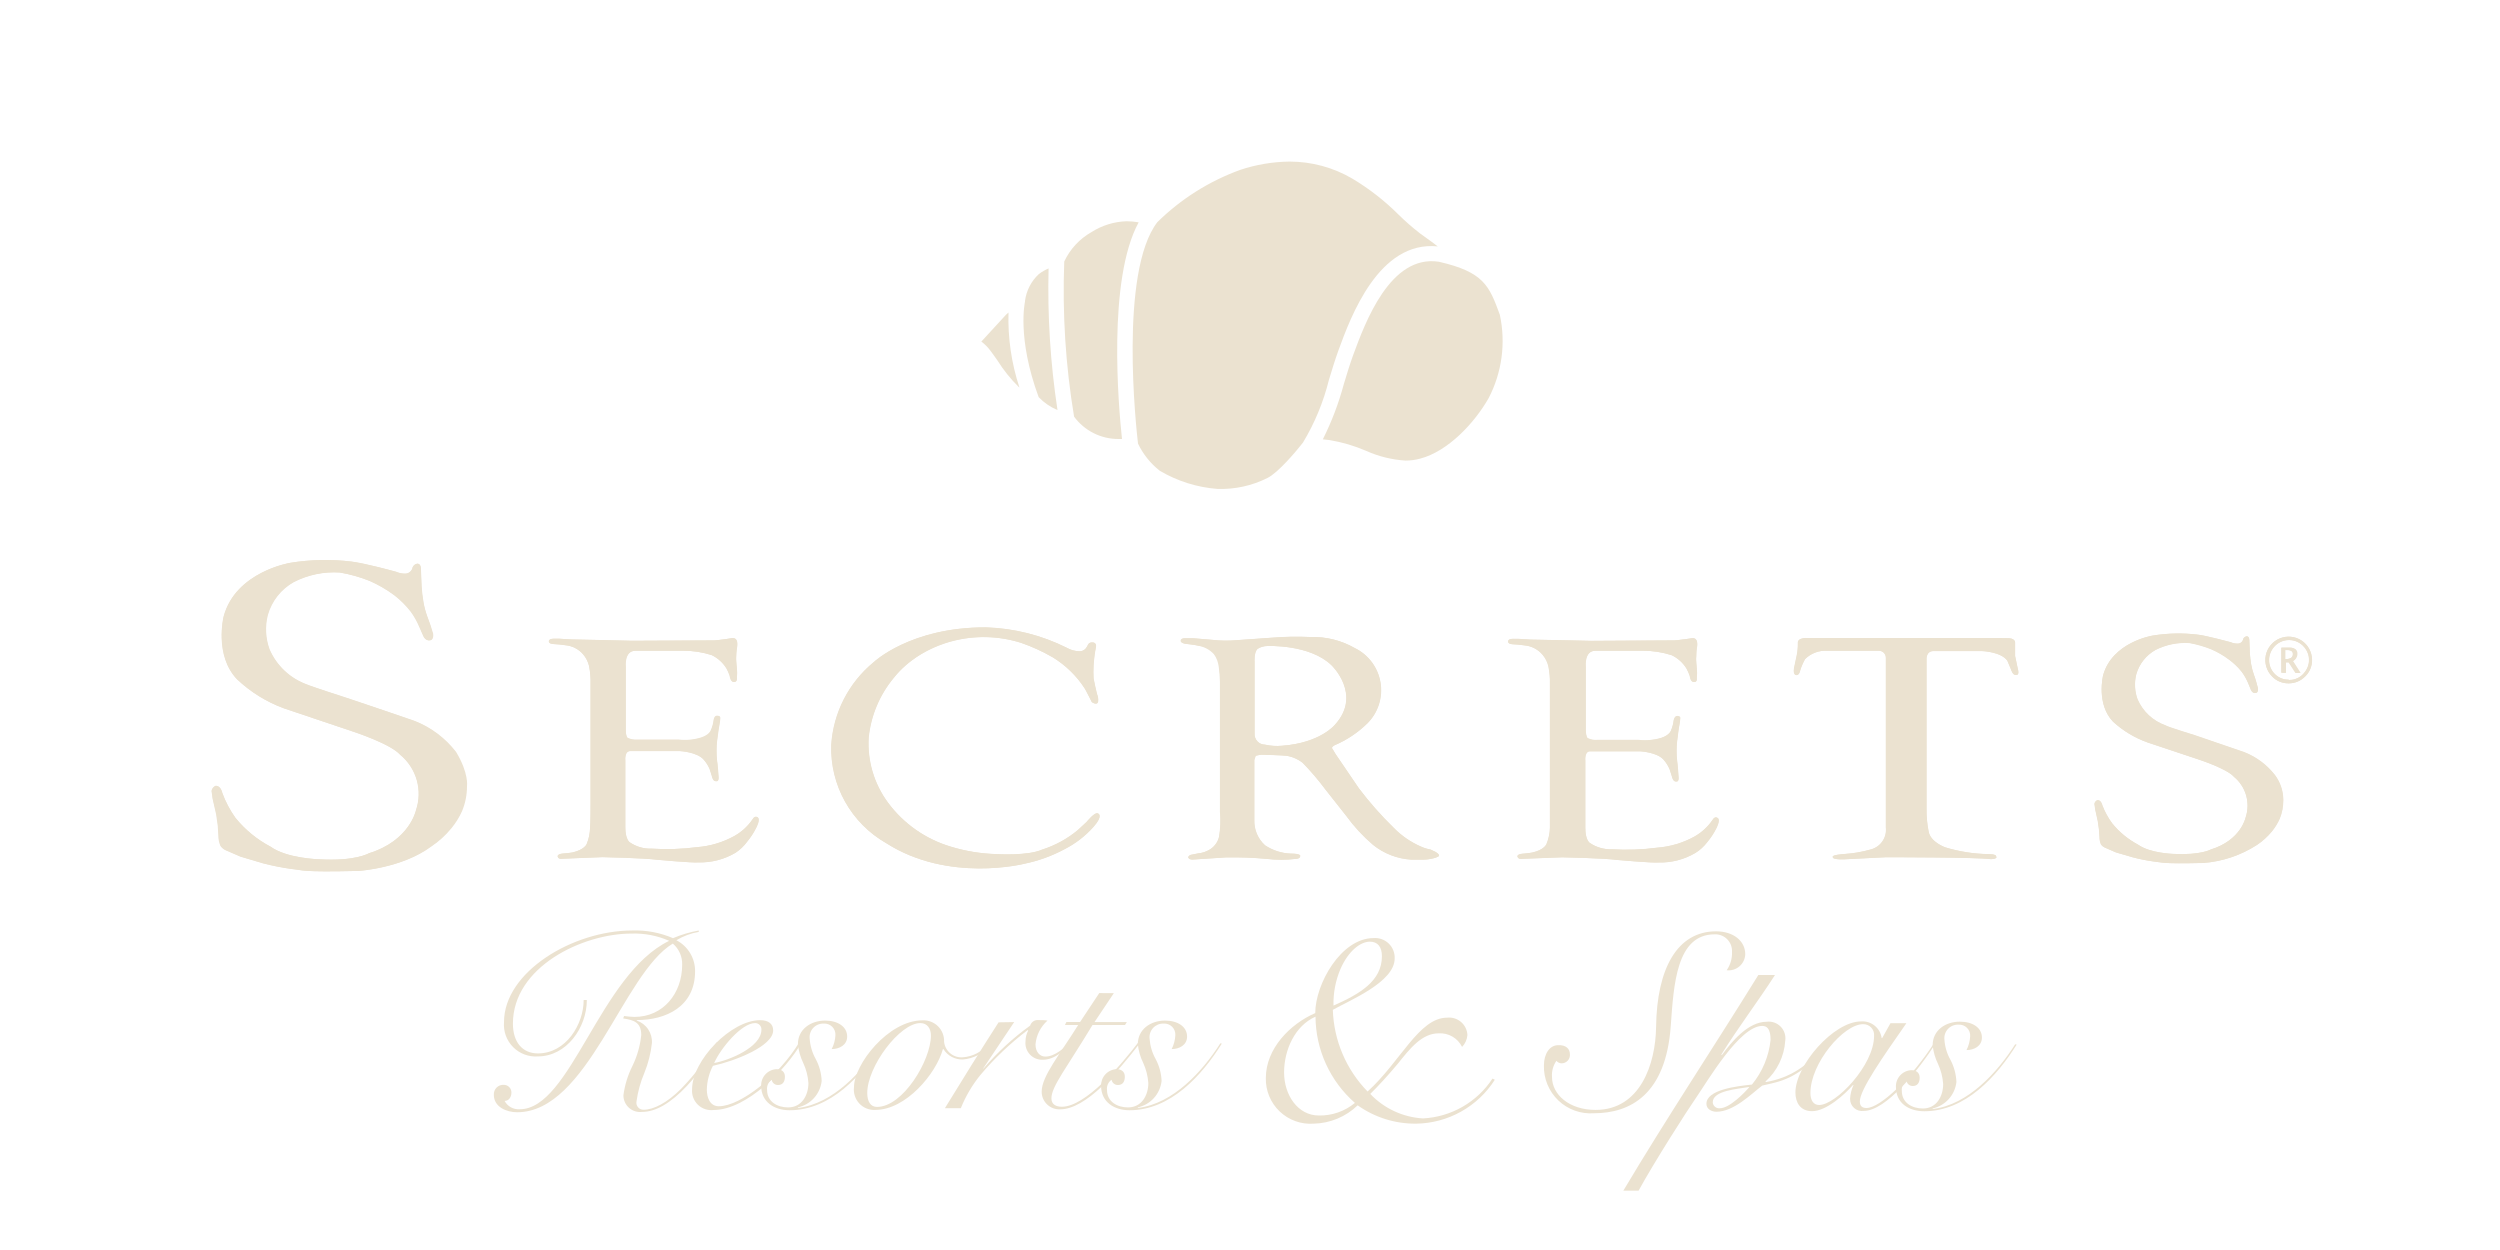 <svg xmlns="http://www.w3.org/2000/svg" width="300" height="150" viewBox="0 0 300 150" fill="none"><path d="M274.64 82C274.267 82.008 273.897 81.939 273.552 81.796C273.208 81.653 272.897 81.44 272.64 81.17C272.317 80.844 272.08 80.444 271.948 80.005C271.816 79.565 271.795 79.1 271.885 78.651C271.975 78.201 272.174 77.781 272.464 77.426C272.755 77.071 273.128 76.793 273.551 76.617C273.974 76.44 274.434 76.37 274.891 76.413C275.348 76.455 275.787 76.609 276.17 76.862C276.553 77.114 276.868 77.456 277.088 77.859C277.307 78.261 277.425 78.711 277.43 79.17C277.439 79.542 277.371 79.912 277.23 80.256C277.089 80.6 276.877 80.911 276.61 81.17C276.354 81.434 276.048 81.643 275.71 81.786C275.371 81.928 275.007 82.001 274.64 82ZM274.64 81.6C274.997 81.613 275.352 81.541 275.675 81.389C275.998 81.238 276.281 81.012 276.5 80.73C276.868 80.303 277.071 79.758 277.071 79.195C277.071 78.631 276.868 78.087 276.5 77.66C276.277 77.391 275.997 77.175 275.681 77.027C275.364 76.879 275.019 76.802 274.67 76.802C274.321 76.802 273.976 76.879 273.659 77.027C273.343 77.175 273.063 77.391 272.84 77.66C272.474 78.09 272.272 78.635 272.27 79.2C272.267 79.514 272.327 79.826 272.447 80.117C272.567 80.407 272.745 80.67 272.97 80.89C273.188 81.109 273.449 81.281 273.736 81.397C274.023 81.512 274.331 81.567 274.64 81.56V81.6ZM273.75 80.72V77.72H274.7C274.945 77.701 275.189 77.768 275.39 77.91C275.469 77.977 275.531 78.062 275.571 78.157C275.611 78.253 275.627 78.357 275.62 78.46C275.621 78.633 275.572 78.803 275.48 78.95C275.388 79.11 275.253 79.242 275.09 79.33L276 80.75H275.44L274.62 79.48H274.24V80.75L273.75 80.72ZM274.21 79.08H274.35C274.557 79.093 274.764 79.04 274.94 78.93C275.005 78.876 275.057 78.806 275.09 78.728C275.123 78.65 275.137 78.565 275.13 78.48C275.136 78.413 275.124 78.345 275.096 78.284C275.068 78.222 275.025 78.169 274.97 78.13C274.823 78.04 274.652 77.998 274.48 78.01H274.21V79.08Z" fill="#EBE2D0"></path><path d="M26.66 95.16C26.66 95.16 26.48 94.24 25.86 94.3C25.735 94.353 25.625 94.436 25.541 94.543C25.457 94.65 25.401 94.776 25.38 94.91L25.51 95.84L25.94 97.76L26.13 99.12L26.2 100.28C26.2 100.703 26.285 101.121 26.45 101.51C26.594 101.713 26.782 101.881 27 102L28.82 102.79L31.47 103.58C32.65 103.892 33.849 104.129 35.06 104.29C36.4 104.41 35.84 104.67 42.96 104.51C42.96 104.51 48.18 104.19 51.67 101.58C52.58 100.976 53.392 100.238 54.08 99.39C54.597 98.764 55.028 98.071 55.36 97.33C55.754 96.379 55.954 95.359 55.95 94.33C55.95 94.33 56.19 92.8 54.64 90.23C53.365 88.579 51.669 87.301 49.73 86.53C49.73 86.53 44.17 84.6 41.55 83.75C41.55 83.75 37.12 82.32 36.8 82.15C35.799 81.788 34.883 81.224 34.108 80.493C33.334 79.761 32.719 78.879 32.3 77.9C31.822 76.578 31.749 75.144 32.09 73.78C32.569 72.106 33.69 70.69 35.21 69.84C36.914 68.97 38.82 68.573 40.73 68.69C41.952 68.898 43.148 69.233 44.3 69.69C45.363 70.153 46.37 70.737 47.3 71.43C48.05 72.007 48.723 72.68 49.3 73.43C49.7 73.987 50.035 74.587 50.3 75.22L50.74 76.22C50.74 76.22 50.98 76.95 51.57 76.83C51.57 76.83 52.01 76.83 51.92 76.05C51.735 75.356 51.514 74.672 51.26 74C51.05 73.429 50.892 72.84 50.79 72.24C50.683 71.624 50.609 71.004 50.57 70.38L50.49 68.38C50.49 68.38 50.55 67.64 50.07 67.64C49.947 67.658 49.832 67.706 49.734 67.782C49.636 67.857 49.558 67.956 49.51 68.07C49.471 68.301 49.346 68.508 49.16 68.651C48.975 68.793 48.743 68.861 48.51 68.84C48.166 68.829 47.827 68.754 47.51 68.62C45.772 68.125 44.009 67.718 42.23 67.4C39.766 67.093 37.271 67.14 34.82 67.54C34.82 67.54 28.25 68.6 26.82 74.01C26.82 74.01 25.69 78.63 28.43 81.51C30.05 83.043 31.966 84.231 34.06 85L42.21 87.74C42.21 87.74 46.86 89.24 48.02 90.58C48.972 91.364 49.663 92.419 50.001 93.605C50.338 94.791 50.307 96.052 49.91 97.22C49.91 97.22 49.16 100.88 44.26 102.39C44.26 102.39 42.62 103.39 38.2 103.11C38.2 103.11 34.4 103.01 32.45 101.6C30.827 100.747 29.395 99.573 28.24 98.15C27.581 97.229 27.049 96.224 26.66 95.16V95.16Z" fill="#EBE2D0"></path><path d="M75.8 76.89C75.8 76.89 69.53 76.73 68.57 76.73L67.14 76.65H66.54C66.54 76.65 65.9 76.59 65.85 76.93C65.85 76.93 65.78 77.23 66.34 77.28C66.839 77.304 67.336 77.354 67.83 77.43C68.247 77.462 68.654 77.577 69.026 77.767C69.399 77.958 69.73 78.221 70 78.54C70.335 78.939 70.572 79.412 70.69 79.92C70.828 80.628 70.888 81.349 70.87 82.07V96.38C70.87 96.38 70.87 98.99 70.81 99.29C70.802 99.977 70.663 100.655 70.4 101.29C70.4 101.29 70.14 101.96 68.71 102.29C68.71 102.29 68 102.4 67.71 102.41C67.71 102.41 66.92 102.41 66.92 102.75C66.92 102.75 66.97 103.14 67.51 103.04L72.3 102.85C72.3 102.85 77.23 102.95 78.92 103.17C78.92 103.17 83.03 103.55 83.82 103.48C85.379 103.52 86.917 103.122 88.26 102.33C88.796 101.973 89.263 101.522 89.64 101C90.068 100.485 90.434 99.921 90.73 99.32C90.73 99.32 91.26 98.32 90.91 98.09C90.91 98.09 90.59 97.81 90.31 98.3C89.753 99.124 89.014 99.808 88.15 100.3C86.76 101.075 85.217 101.539 83.63 101.66C81.833 101.893 80.018 101.953 78.21 101.84C77.26 101.878 76.323 101.608 75.54 101.07C75.54 101.07 75.01 100.74 75.02 99.26V91.26C75.02 91.26 74.89 90.06 75.67 90.13H81.59C81.59 90.13 83.59 90.23 84.41 91.13C84.714 91.467 84.961 91.852 85.14 92.27L85.41 93.12C85.41 93.12 85.53 93.83 85.95 93.74C85.95 93.74 86.28 93.84 86.2 93.13C86.2 93.13 86.11 91.73 86.01 91.13C85.949 90.421 85.949 89.709 86.01 89L86.21 87.5C86.21 87.5 86.41 86.39 86.4 86.27C86.39 86.15 86.54 85.91 86.07 85.88C86.07 85.88 85.75 85.81 85.64 86.34C85.589 86.793 85.468 87.235 85.28 87.65C85.28 87.65 85.11 88.18 84.14 88.49C83.255 88.768 82.321 88.853 81.4 88.74H76.4C76.017 88.769 75.633 88.693 75.29 88.52C75.29 88.52 75.08 88.38 75.07 87.52V80C75.07 80 74.85 78.09 76.23 78.09H82C83.147 78.086 84.287 78.261 85.38 78.61C86.116 78.959 86.734 79.515 87.16 80.21C87.32 80.493 87.451 80.791 87.55 81.1C87.55 81.1 87.63 81.86 88.07 81.84C88.07 81.84 88.47 81.89 88.39 81.34C88.434 80.955 88.434 80.565 88.39 80.18C88.39 80.18 88.29 79.05 88.32 78.95C88.322 78.552 88.348 78.155 88.4 77.76C88.4 77.76 88.7 76.53 87.87 76.57C87.87 76.57 86.65 76.77 86.32 76.79C85.923 76.851 85.521 76.871 85.12 76.85L75.8 76.89Z" fill="#EBE2D0"></path><path d="M190.91 76.9C190.91 76.9 184.63 76.75 183.68 76.75L182.24 76.66H181.64C181.64 76.66 181 76.6 180.96 76.95C180.96 76.95 180.88 77.25 181.45 77.3C181.949 77.32 182.446 77.367 182.94 77.44C183.359 77.478 183.766 77.598 184.138 77.794C184.511 77.99 184.841 78.257 185.11 78.58C185.448 78.981 185.685 79.458 185.8 79.97C185.937 80.675 185.998 81.392 185.98 82.11V96.4C185.98 96.4 185.98 99 185.98 99.3C185.968 99.987 185.825 100.666 185.56 101.3C185.56 101.3 185.3 101.98 183.87 102.3C183.87 102.3 183.16 102.42 182.87 102.43C182.87 102.43 182.08 102.43 182.08 102.76C182.08 102.76 182.13 103.16 182.67 103.05L187.46 102.87C187.46 102.87 192.39 102.97 194.08 103.19C194.08 103.19 198.19 103.56 198.99 103.49C200.545 103.536 202.081 103.141 203.42 102.35C203.97 102.013 204.452 101.575 204.84 101.06C205.27 100.548 205.639 99.987 205.94 99.39C205.94 99.39 206.47 98.39 206.11 98.16C206.11 98.16 205.79 97.88 205.51 98.37C204.95 99.192 204.212 99.875 203.35 100.37C201.959 101.142 200.416 101.602 198.83 101.72C197.034 101.958 195.218 102.022 193.41 101.91C192.464 101.944 191.531 101.674 190.75 101.14C190.75 101.14 190.21 100.8 190.22 99.33V91.27C190.22 91.27 190.09 90.07 190.87 90.15H196.79C196.79 90.15 198.79 90.24 199.61 91.15C199.914 91.492 200.16 91.88 200.34 92.3L200.61 93.14C200.61 93.14 200.74 93.86 201.15 93.77C201.15 93.77 201.48 93.87 201.4 93.15C201.4 93.15 201.31 91.75 201.22 91.2C201.153 90.495 201.153 89.785 201.22 89.08L201.41 87.58C201.41 87.58 201.61 86.46 201.6 86.35C201.59 86.24 201.74 85.99 201.27 85.95C201.27 85.95 200.96 85.89 200.84 86.42C200.788 86.868 200.671 87.306 200.49 87.72C200.49 87.72 200.31 88.25 199.34 88.57C198.454 88.842 197.521 88.927 196.6 88.82H191.6C191.217 88.849 190.833 88.772 190.49 88.6C190.49 88.6 190.28 88.45 190.27 87.6V80C190.27 80 190.06 78.09 191.43 78.09H197.2C198.347 78.091 199.487 78.27 200.58 78.62C201.316 78.964 201.935 79.517 202.36 80.21C202.519 80.498 202.653 80.799 202.76 81.11C202.76 81.11 202.83 81.87 203.27 81.84C203.27 81.84 203.67 81.9 203.59 81.35C203.634 80.965 203.634 80.575 203.59 80.19C203.59 80.19 203.49 79.06 203.52 78.95C203.55 78.84 203.52 78.28 203.6 77.76C203.6 77.76 203.9 76.54 203.07 76.58C203.07 76.58 201.85 76.77 201.52 76.79C201.126 76.85 200.728 76.871 200.33 76.85L190.91 76.9Z" fill="#EBE2D0"></path><path d="M129.54 78.15C129.681 78.152 129.821 78.123 129.949 78.064C130.077 78.005 130.19 77.918 130.28 77.81C130.395 77.667 130.489 77.509 130.56 77.34C130.607 77.254 130.679 77.184 130.767 77.14C130.854 77.095 130.953 77.078 131.05 77.09C131.05 77.09 131.6 77.03 131.49 77.65C131.349 78.366 131.255 79.091 131.21 79.82C131.183 80.353 131.183 80.887 131.21 81.42C131.21 81.42 131.59 83.32 131.7 83.5C131.7 83.5 132.09 84.93 131.01 84.25C131.01 84.25 130.22 82.67 130.14 82.59C129.159 81.078 127.85 79.807 126.31 78.87C125.109 78.173 123.843 77.594 122.53 77.14C119.795 76.271 116.868 76.212 114.1 76.97C111.411 77.688 109.008 79.217 107.22 81.35C105.53 83.389 104.486 85.885 104.22 88.52C104.059 91.308 104.879 94.065 106.54 96.31C108.419 98.847 111.073 100.704 114.1 101.6C115.894 102.146 117.755 102.446 119.63 102.49C119.63 102.49 123.33 102.72 125.04 101.95C126.6 101.456 128.05 100.665 129.31 99.62L130.39 98.62C130.39 98.62 131.39 97.36 131.76 97.62C131.76 97.62 132.43 97.84 131.18 99.24C130.201 100.332 129.027 101.234 127.72 101.9C126.213 102.71 124.596 103.297 122.92 103.64C122.92 103.64 113.81 105.97 106.31 101.16C104.248 99.978 102.547 98.258 101.389 96.182C100.232 94.107 99.662 91.755 99.74 89.38C99.864 87.469 100.378 85.603 101.252 83.898C102.126 82.194 103.34 80.686 104.82 79.47C104.82 79.47 109.24 75.25 118.29 75.28C121.666 75.382 124.98 76.218 128 77.73C128.469 77.999 128.999 78.143 129.54 78.15V78.15Z" fill="#EBE2D0"></path><path d="M148.35 76.82L152.63 76.52C154.157 76.395 155.69 76.369 157.22 76.44C159.092 76.378 160.945 76.838 162.57 77.77C163.371 78.163 164.067 78.74 164.6 79.455C165.133 80.169 165.489 81.001 165.638 81.88C165.786 82.76 165.723 83.662 165.454 84.512C165.185 85.362 164.717 86.136 164.09 86.77C162.956 87.897 161.619 88.799 160.15 89.43C159.69 89.7 159.89 89.84 159.89 89.84L160.28 90.49L163.09 94.62C164.366 96.303 165.766 97.888 167.28 99.36C168.217 100.313 169.331 101.074 170.56 101.6C170.914 101.761 171.287 101.875 171.67 101.94L172.29 102.24C172.92 102.62 172.61 102.77 172.61 102.77C172.426 102.874 172.227 102.948 172.02 102.99C171.592 103.1 171.152 103.154 170.71 103.15C170 103.15 169.36 103.15 169.36 103.15C167.682 103.048 166.078 102.426 164.77 101.37C163.57 100.347 162.496 99.186 161.57 97.91L159.06 94.72C158.214 93.591 157.296 92.519 156.31 91.51C155.777 91.104 155.158 90.826 154.5 90.7C154.04 90.62 151.4 90.56 151.4 90.56C151.18 90.56 150.69 90.69 150.69 90.69L150.53 91.19V96.79C150.53 97.13 150.53 98.43 150.53 98.43C150.514 98.993 150.62 99.552 150.841 100.07C151.062 100.588 151.393 101.052 151.81 101.43C152.739 102.051 153.823 102.398 154.94 102.43C156.11 102.43 156.04 102.7 156.04 102.7C156.04 103.08 155.5 103.06 155.5 103.06C154.348 103.199 153.182 103.199 152.03 103.06C150.411 102.915 148.785 102.855 147.16 102.88L143.3 103.13C142.68 103.21 142.61 102.89 142.61 102.89C142.61 102.68 142.9 102.58 142.9 102.58L143.81 102.4C144.252 102.357 144.681 102.225 145.07 102.01C145.379 101.845 145.649 101.616 145.863 101.338C146.077 101.061 146.229 100.741 146.31 100.4C146.475 99.409 146.512 98.401 146.42 97.4V81.8C146.419 81.198 146.379 80.597 146.3 80C146.271 79.363 146.011 78.759 145.57 78.299C145.129 77.839 144.535 77.555 143.9 77.5C143.53 77.39 142.24 77.25 142.24 77.25C141.69 77.14 141.72 76.9 141.72 76.9C141.72 76.58 142.19 76.59 142.19 76.59H143.19L145.58 76.79C146.5 76.892 147.428 76.902 148.35 76.82ZM150.53 88C150.516 88.174 150.539 88.348 150.596 88.513C150.653 88.678 150.743 88.829 150.862 88.956C150.98 89.084 151.124 89.186 151.284 89.255C151.443 89.325 151.616 89.361 151.79 89.36C152.462 89.511 153.154 89.555 153.84 89.49C158.46 89.15 160.2 86.95 160.2 86.95C163.45 83.36 159.8 79.86 159.8 79.86C157.2 77.29 152.09 77.52 152.09 77.52C151.669 77.516 151.256 77.634 150.9 77.86C150.44 78.26 150.53 79.43 150.53 79.43V88Z" fill="#EBE2D0"></path><path d="M252.27 96.65C252.27 96.65 252.13 95.97 251.67 96.01C251.579 96.051 251.5 96.113 251.439 96.192C251.378 96.27 251.337 96.362 251.32 96.46L251.42 97.15L251.73 98.57L251.87 99.57L251.93 100.43C251.928 100.742 251.989 101.052 252.11 101.34C252.222 101.491 252.37 101.611 252.54 101.69L253.89 102.28L255.89 102.87C256.762 103.097 257.647 103.271 258.54 103.39C259.54 103.47 259.12 103.67 264.38 103.55C266.669 103.376 268.879 102.633 270.81 101.39C271.485 100.944 272.089 100.397 272.6 99.77C272.978 99.306 273.294 98.796 273.54 98.25C273.826 97.545 273.975 96.791 273.98 96.03C273.973 94.949 273.623 93.899 272.98 93.03C272.033 91.815 270.78 90.873 269.35 90.3C269.35 90.3 265.24 88.88 263.35 88.24C263.35 88.24 260.07 87.24 259.84 87.06C259.096 86.797 258.415 86.383 257.838 85.845C257.262 85.306 256.803 84.654 256.49 83.93C256.144 82.967 256.092 81.923 256.34 80.93C256.693 79.692 257.519 78.644 258.64 78.01C259.901 77.372 261.309 77.082 262.72 77.17C263.624 77.332 264.508 77.586 265.36 77.93C266.134 78.27 266.866 78.699 267.54 79.21C268.081 79.612 268.571 80.079 269 80.6C269.302 81.01 269.557 81.453 269.76 81.92L270.08 82.7C270.08 82.7 270.26 83.24 270.69 83.15C270.69 83.15 271.02 83.15 270.95 82.57C270.95 82.57 270.57 81.13 270.49 81.03C270.335 80.608 270.218 80.173 270.14 79.73C270.061 79.273 270.008 78.813 269.98 78.35L269.92 76.89C269.92 76.89 269.97 76.35 269.61 76.35C269.519 76.362 269.433 76.397 269.36 76.451C269.286 76.505 269.228 76.577 269.19 76.66C269.163 76.83 269.072 76.983 268.937 77.088C268.801 77.194 268.631 77.245 268.46 77.23C268.191 77.226 267.926 77.168 267.68 77.06C267.68 77.06 264.68 76.25 263.78 76.16C261.957 75.935 260.112 75.972 258.3 76.27C258.3 76.27 253.46 77.05 252.37 81.05C252.37 81.05 251.53 84.46 253.56 86.59C254.78 87.711 256.216 88.572 257.78 89.12L263.78 91.12C263.78 91.12 267.22 92.23 268.08 93.22C268.782 93.799 269.291 94.578 269.539 95.453C269.787 96.329 269.763 97.259 269.47 98.12C269.47 98.12 268.91 100.83 265.3 101.94C265.3 101.94 264.09 102.64 260.82 102.47C260.82 102.47 258.01 102.4 256.57 101.36C255.37 100.726 254.312 99.855 253.46 98.8C252.969 98.14 252.568 97.417 252.27 96.65Z" fill="#EBE2D0"></path><path d="M240.12 76.56H216.89C216.89 76.56 215.66 76.46 215.73 77.2C215.739 77.68 215.696 78.16 215.6 78.63L215.31 80C215.31 80 215.08 80.87 215.48 81C215.48 81 215.87 81.16 216.03 80.39C216.169 79.938 216.357 79.502 216.59 79.09C216.938 78.745 217.354 78.478 217.813 78.305C218.271 78.133 218.761 78.059 219.25 78.09H225.44C225.552 78.087 225.664 78.107 225.768 78.149C225.873 78.191 225.968 78.253 226.047 78.333C226.127 78.412 226.189 78.507 226.231 78.612C226.273 78.716 226.293 78.828 226.29 78.94V99.27C226.367 99.871 226.217 100.478 225.869 100.974C225.521 101.47 225.001 101.818 224.41 101.95C223.431 102.228 222.425 102.402 221.41 102.47C221.41 102.47 219.76 102.57 219.95 102.83C219.95 102.83 219.77 103.17 221.35 103.11L226.35 102.86C226.35 102.86 237.3 102.86 238.91 103.09C238.91 103.09 239.8 103.09 239.53 102.74C239.53 102.74 239.61 102.49 238.58 102.49C236.837 102.459 235.108 102.186 233.44 101.68C233.44 101.68 231.66 101.06 231.44 99.77C231.259 98.858 231.175 97.93 231.19 97V79C231.19 79 231.19 78.09 232.06 78.13H237.89C237.89 78.13 240.11 78.21 240.89 79.28L241.31 80.28C241.31 80.28 241.55 81.11 241.93 80.98C241.93 80.98 242.4 81.15 242.13 80.2L241.82 78.73C241.82 78.73 241.82 77.38 241.82 77.27C241.82 77.16 241.91 76.69 241.17 76.6L240.12 76.56Z" fill="#EBE2D0"></path><path d="M274.66 82C274.287 82.009 273.916 81.94 273.572 81.797C273.228 81.654 272.917 81.44 272.66 81.17C272.337 80.844 272.1 80.444 271.968 80.005C271.836 79.565 271.815 79.1 271.905 78.651C271.995 78.201 272.194 77.781 272.484 77.426C272.775 77.071 273.148 76.793 273.571 76.617C273.994 76.44 274.455 76.37 274.911 76.413C275.368 76.455 275.807 76.609 276.19 76.862C276.573 77.114 276.888 77.456 277.108 77.859C277.327 78.261 277.445 78.711 277.45 79.17C277.459 79.542 277.391 79.912 277.25 80.256C277.109 80.6 276.898 80.911 276.63 81.17C276.374 81.433 276.068 81.642 275.729 81.785C275.391 81.928 275.027 82.001 274.66 82V82ZM274.66 81.59C275.018 81.606 275.374 81.536 275.699 81.386C276.024 81.237 276.309 81.012 276.53 80.73C276.898 80.303 277.101 79.758 277.101 79.195C277.101 78.631 276.898 78.087 276.53 77.66C276.307 77.391 276.027 77.175 275.711 77.027C275.394 76.879 275.049 76.802 274.7 76.802C274.351 76.802 274.006 76.879 273.689 77.027C273.373 77.175 273.093 77.391 272.87 77.66C272.504 78.09 272.302 78.635 272.3 79.2C272.297 79.514 272.357 79.826 272.477 80.117C272.597 80.407 272.775 80.67 273 80.89C273.216 81.109 273.475 81.281 273.761 81.396C274.046 81.511 274.352 81.567 274.66 81.56V81.59ZM273.78 80.72V77.72H274.78C275.025 77.701 275.269 77.768 275.47 77.91C275.546 77.979 275.606 78.064 275.644 78.159C275.682 78.255 275.698 78.358 275.69 78.46C275.694 78.632 275.649 78.802 275.56 78.95C275.468 79.11 275.333 79.242 275.17 79.33L276.08 80.75H275.52L274.7 79.48H274.32V80.75L273.78 80.72ZM274.24 79.08H274.38C274.587 79.093 274.794 79.04 274.97 78.93C275.035 78.876 275.087 78.806 275.12 78.728C275.153 78.65 275.167 78.565 275.16 78.48C275.166 78.413 275.154 78.345 275.126 78.284C275.098 78.222 275.055 78.169 275 78.13C274.853 78.04 274.682 77.998 274.51 78.01H274.24V79.08Z" fill="#EBE2D0"></path><path d="M26.69 95.17C26.69 95.17 26.51 94.25 25.88 94.31C25.757 94.364 25.649 94.448 25.567 94.555C25.485 94.661 25.431 94.787 25.41 94.92L25.54 95.85L26 97.77L26.19 99.13L26.26 100.29C26.26 100.713 26.345 101.131 26.51 101.52C26.664 101.723 26.862 101.887 27.09 102L28.91 102.79L31.56 103.58C32.741 103.892 33.94 104.129 35.15 104.29C36.49 104.41 35.93 104.67 43.05 104.51C43.05 104.51 48.27 104.19 51.76 101.58C52.668 100.974 53.48 100.236 54.17 99.39C54.688 98.764 55.118 98.071 55.45 97.33C55.844 96.379 56.044 95.359 56.04 94.33C56.04 94.33 56.28 92.8 54.73 90.23C53.455 88.579 51.759 87.301 49.82 86.53C49.82 86.53 44.26 84.61 41.64 83.75C41.64 83.75 37.21 82.32 36.89 82.15C35.883 81.794 34.959 81.233 34.178 80.504C33.397 79.774 32.775 78.891 32.35 77.91C31.871 76.588 31.802 75.152 32.15 73.79C32.629 72.116 33.751 70.7 35.27 69.85C36.971 68.981 38.874 68.584 40.78 68.7C42.005 68.907 43.205 69.242 44.36 69.7C45.422 70.163 46.428 70.743 47.36 71.43C48.109 72.009 48.782 72.681 49.36 73.43C49.76 73.987 50.096 74.587 50.36 75.22L50.8 76.22C50.8 76.22 51.04 76.95 51.63 76.83C51.63 76.83 52.07 76.83 51.98 76.05C51.785 75.355 51.555 74.671 51.29 74C51.08 73.429 50.922 72.84 50.82 72.24C50.712 71.625 50.639 71.004 50.6 70.38L50.52 68.38C50.52 68.38 50.58 67.64 50.1 67.64C49.978 67.658 49.862 67.706 49.764 67.782C49.666 67.857 49.589 67.956 49.54 68.07C49.501 68.301 49.376 68.508 49.191 68.651C49.005 68.793 48.773 68.861 48.54 68.84C48.195 68.828 47.856 68.75 47.54 68.61C47.54 68.61 43.54 67.51 42.26 67.4C39.796 67.093 37.301 67.14 34.85 67.54C34.85 67.54 28.28 68.6 26.85 74.01C26.85 74.01 25.72 78.63 28.46 81.51C30.081 83.043 31.996 84.231 34.09 85L42.23 87.74C42.23 87.74 46.89 89.24 48.05 90.58C49.002 91.364 49.693 92.419 50.031 93.605C50.369 94.791 50.337 96.052 49.94 97.22C49.94 97.22 49.19 100.88 44.29 102.39C44.29 102.39 42.65 103.39 38.23 103.11C38.23 103.11 34.43 103.01 32.48 101.6C30.858 100.747 29.425 99.573 28.27 98.15C27.612 97.232 27.08 96.23 26.69 95.17V95.17Z" fill="#EBE2D0"></path><path d="M75.83 76.9C75.83 76.9 69.56 76.74 68.6 76.74L67.17 76.65H66.57C66.57 76.65 65.93 76.59 65.88 76.93C65.88 76.93 65.81 77.23 66.37 77.28C66.37 77.28 67.69 77.36 67.86 77.42C68.694 77.502 69.462 77.908 70 78.55C70.335 78.949 70.571 79.422 70.69 79.93C70.828 80.638 70.888 81.359 70.87 82.08V96.39C70.87 96.39 70.87 99 70.81 99.3C70.802 99.987 70.662 100.665 70.4 101.3C70.4 101.3 70.14 101.97 68.71 102.3C68.71 102.3 68 102.41 67.71 102.42C67.71 102.42 66.92 102.42 66.92 102.76C66.92 102.76 66.92 103.15 67.51 103.05L72.3 102.86C72.3 102.86 77.23 102.96 78.92 103.18C78.92 103.18 83.02 103.56 83.82 103.49C85.375 103.531 86.911 103.132 88.25 102.34C88.802 101.985 89.283 101.53 89.67 101C90.098 100.485 90.463 99.921 90.76 99.32C90.76 99.32 91.29 98.37 90.94 98.09C90.94 98.09 90.62 97.81 90.34 98.3C89.78 99.121 89.042 99.805 88.18 100.3C86.789 101.075 85.247 101.539 83.66 101.66C81.863 101.893 80.048 101.953 78.24 101.84C77.29 101.878 76.353 101.608 75.57 101.07C75.57 101.07 75.04 100.73 75.05 99.26V91.26C75.05 91.26 74.92 90.06 75.7 90.13H81.62C81.62 90.13 83.62 90.23 84.44 91.13C84.741 91.47 84.987 91.854 85.17 92.27L85.44 93.12C85.44 93.12 85.56 93.83 85.98 93.74C85.98 93.74 86.31 93.84 86.23 93.13C86.23 93.13 86.14 91.73 86.04 91.18C85.979 90.471 85.979 89.759 86.04 89.05L86.24 87.55C86.24 87.55 86.44 86.44 86.43 86.32C86.42 86.2 86.56 85.96 86.1 85.93C86.1 85.93 85.78 85.86 85.67 86.39C85.619 86.843 85.498 87.285 85.31 87.7C85.31 87.7 85.14 88.23 84.17 88.54C83.285 88.818 82.35 88.903 81.43 88.79H76.43C76.047 88.819 75.663 88.743 75.32 88.57C75.32 88.57 75.1 88.43 75.1 87.57V80C75.1 80 74.89 78.09 76.27 78.09H82.04C83.187 78.086 84.327 78.261 85.42 78.61C86.156 78.959 86.774 79.515 87.2 80.21C87.355 80.495 87.486 80.793 87.59 81.1C87.59 81.1 87.67 81.86 88.11 81.84C88.11 81.84 88.51 81.84 88.43 81.34C88.474 80.955 88.474 80.565 88.43 80.18C88.43 80.18 88.33 79.05 88.35 78.95C88.357 78.552 88.387 78.155 88.44 77.76C88.44 77.76 88.74 76.53 87.91 76.57C87.91 76.57 86.69 76.77 86.35 76.79C85.956 76.844 85.557 76.864 85.16 76.85L75.83 76.9Z" fill="#EBE2D0"></path><path d="M190.94 76.91C190.94 76.91 184.66 76.76 183.71 76.76L182.27 76.67H181.67C181.67 76.67 181.03 76.61 180.99 76.96C180.99 76.96 180.91 77.26 181.48 77.31C181.979 77.33 182.476 77.377 182.97 77.45C183.389 77.488 183.796 77.608 184.169 77.804C184.541 78 184.871 78.267 185.14 78.59C185.478 78.991 185.715 79.468 185.83 79.98C185.968 80.685 186.028 81.402 186.01 82.12V96.41C186.01 96.41 186.01 99.01 186.01 99.31C185.998 99.997 185.855 100.676 185.59 101.31C185.59 101.31 185.33 101.99 183.9 102.31C183.9 102.31 183.19 102.43 182.9 102.44C182.9 102.44 182.11 102.44 182.11 102.77C182.11 102.77 182.16 103.17 182.7 103.06L187.49 102.88C187.49 102.88 192.42 102.97 194.11 103.2C194.11 103.2 198.22 103.57 199.02 103.5C200.575 103.546 202.111 103.151 203.45 102.36C204 102.023 204.482 101.585 204.87 101.07C205.301 100.558 205.67 99.998 205.97 99.4C205.97 99.4 206.5 98.4 206.14 98.17C206.14 98.17 205.82 97.89 205.54 98.38C204.981 99.201 204.242 99.885 203.38 100.38C201.989 101.152 200.447 101.612 198.86 101.73C197.064 101.968 195.249 102.032 193.44 101.92C192.494 101.954 191.562 101.684 190.78 101.15C190.78 101.15 190.24 100.81 190.25 99.34V91.28C190.25 91.28 190.12 90.08 190.9 90.16H196.82C196.82 90.16 198.82 90.25 199.64 91.16C199.944 91.501 200.19 91.89 200.37 92.31L200.64 93.15C200.64 93.15 200.77 93.87 201.18 93.78C201.18 93.78 201.52 93.88 201.43 93.16C201.43 93.16 201.34 91.76 201.25 91.16C201.184 90.455 201.184 89.745 201.25 89.04L201.44 87.54C201.44 87.54 201.64 86.42 201.63 86.31C201.62 86.2 201.77 85.95 201.3 85.91C201.3 85.91 200.99 85.85 200.87 86.38C200.819 86.828 200.701 87.266 200.52 87.68C200.52 87.68 200.34 88.21 199.37 88.53C198.484 88.802 197.551 88.887 196.63 88.78H191.63C191.247 88.809 190.863 88.733 190.52 88.56C190.52 88.56 190.31 88.41 190.3 87.56V80C190.3 80 190.09 78.09 191.46 78.09H197.23C198.377 78.091 199.518 78.27 200.61 78.62C201.344 78.968 201.962 79.52 202.39 80.21C202.55 80.498 202.684 80.799 202.79 81.11C202.79 81.11 202.86 81.87 203.3 81.84C203.3 81.84 203.7 81.9 203.62 81.35C203.664 80.965 203.664 80.575 203.62 80.19C203.62 80.19 203.52 79.06 203.55 78.95C203.58 78.84 203.55 78.28 203.63 77.76C203.63 77.76 203.93 76.54 203.1 76.58C203.1 76.58 201.88 76.77 201.55 76.79C201.157 76.85 200.758 76.871 200.36 76.85L190.94 76.91Z" fill="#EBE2D0"></path><path d="M129.57 78.16C129.711 78.162 129.85 78.133 129.979 78.074C130.107 78.016 130.22 77.928 130.31 77.82C130.425 77.677 130.519 77.519 130.59 77.35C130.637 77.264 130.709 77.194 130.796 77.15C130.884 77.105 130.982 77.088 131.08 77.1C131.08 77.1 131.63 77.04 131.52 77.66C131.379 78.376 131.285 79.101 131.24 79.83C131.207 80.363 131.207 80.897 131.24 81.43C131.24 81.43 131.62 83.33 131.73 83.51C131.73 83.51 132.12 84.94 131.04 84.26C131.04 84.26 130.25 82.68 130.17 82.59C129.184 81.085 127.876 79.818 126.34 78.88C125.137 78.185 123.872 77.606 122.56 77.15C119.825 76.282 116.897 76.223 114.13 76.98C114.13 76.98 109.7 78.05 107.25 81.36C105.56 83.399 104.515 85.895 104.25 88.53C104.088 91.318 104.909 94.075 106.57 96.32C108.449 98.857 111.102 100.714 114.13 101.61C115.924 102.156 117.785 102.456 119.66 102.5C119.66 102.5 123.36 102.73 125.07 101.96C126.63 101.466 128.08 100.675 129.34 99.63L130.42 98.63C130.42 98.63 131.42 97.37 131.79 97.63C131.79 97.63 132.46 97.85 131.21 99.25C130.23 100.342 129.057 101.244 127.75 101.91C126.242 102.718 124.625 103.304 122.95 103.65C122.95 103.65 113.84 105.98 106.34 101.17C104.278 99.989 102.577 98.268 101.419 96.192C100.262 94.117 99.692 91.765 99.77 89.39C99.895 87.477 100.41 85.611 101.284 83.905C102.158 82.199 103.371 80.69 104.85 79.47C104.85 79.47 109.27 75.26 118.32 75.29C121.696 75.392 125.009 76.228 128.03 77.74C128.499 78.009 129.029 78.153 129.57 78.16V78.16Z" fill="#EBE2D0"></path><path d="M148.38 76.83L152.66 76.53C154.187 76.405 155.72 76.379 157.25 76.45C159.122 76.388 160.975 76.848 162.6 77.78C163.401 78.173 164.097 78.75 164.63 79.465C165.164 80.18 165.519 81.011 165.668 81.89C165.816 82.77 165.753 83.672 165.484 84.522C165.215 85.372 164.748 86.146 164.12 86.78C162.968 87.913 161.611 88.816 160.12 89.44C159.67 89.71 159.87 89.85 159.87 89.85L160.26 90.5L163.07 94.63C164.346 96.313 165.746 97.898 167.26 99.37C168.195 100.322 169.305 101.082 170.53 101.61C170.888 101.77 171.264 101.885 171.65 101.95L172.27 102.24C172.9 102.63 172.59 102.78 172.59 102.78C172.406 102.884 172.207 102.958 172 103C171.572 103.11 171.132 103.164 170.69 103.16C169.98 103.16 169.34 103.16 169.34 103.16C167.662 103.058 166.058 102.436 164.75 101.38C163.551 100.357 162.476 99.196 161.55 97.92L159.03 94.73C158.19 93.6 157.274 92.527 156.29 91.52C155.758 91.114 155.138 90.836 154.48 90.71C154.02 90.63 151.38 90.57 151.38 90.57C151.16 90.57 150.67 90.7 150.67 90.7L150.5 91.2V96.8C150.5 97.13 150.5 98.44 150.5 98.44C150.484 99.003 150.591 99.562 150.812 100.08C151.032 100.598 151.363 101.062 151.78 101.44C152.709 102.061 153.794 102.408 154.91 102.44C156.08 102.44 156.01 102.71 156.01 102.71C156.01 103.08 155.47 103.07 155.47 103.07C154.318 103.209 153.153 103.209 152 103.07C150.381 102.92 148.756 102.86 147.13 102.89L143.27 103.14C142.65 103.22 142.58 102.9 142.58 102.9C142.58 102.69 142.87 102.59 142.87 102.59L143.78 102.41C144.222 102.367 144.651 102.235 145.04 102.02C145.349 101.855 145.62 101.626 145.833 101.348C146.047 101.071 146.2 100.751 146.28 100.41C146.445 99.419 146.482 98.411 146.39 97.41V81.81C146.382 81.214 146.335 80.62 146.25 80.03C146.191 79.479 145.991 78.952 145.67 78.5C145.187 77.98 144.549 77.629 143.85 77.5C143.48 77.39 142.19 77.25 142.19 77.25C141.64 77.14 141.67 76.9 141.67 76.9C141.67 76.58 142.14 76.59 142.14 76.59H143.14L145.53 76.79C146.476 76.9 147.431 76.914 148.38 76.83ZM150.56 88C150.546 88.174 150.569 88.348 150.626 88.513C150.683 88.678 150.774 88.829 150.892 88.956C151.01 89.084 151.154 89.186 151.314 89.255C151.474 89.325 151.646 89.361 151.82 89.36C152.492 89.511 153.184 89.555 153.87 89.49C158.49 89.15 160.23 86.95 160.23 86.95C163.48 83.36 159.83 79.86 159.83 79.86C157.23 77.29 152.12 77.52 152.12 77.52C151.696 77.517 151.28 77.635 150.92 77.86C150.47 78.26 150.56 79.43 150.56 79.43V88Z" fill="#EBE2D0"></path><path d="M252.3 96.66C252.3 96.66 252.16 95.98 251.7 96.02C251.61 96.061 251.53 96.123 251.469 96.202C251.408 96.28 251.367 96.372 251.35 96.47L251.45 97.16L251.76 98.58L251.9 99.58L251.96 100.44C251.958 100.752 252.02 101.062 252.14 101.35C252.252 101.501 252.4 101.621 252.57 101.7L253.92 102.29L255.92 102.87C256.791 103.103 257.676 103.28 258.57 103.4C259.57 103.48 259.15 103.68 264.41 103.56C266.7 103.386 268.91 102.643 270.84 101.4C271.513 100.95 272.116 100.404 272.63 99.78C273.008 99.317 273.324 98.805 273.57 98.26C273.862 97.543 274.009 96.774 274 96C274 94.918 273.649 93.865 273 93C272.053 91.785 270.8 90.843 269.37 90.27C269.37 90.27 265.26 88.85 263.37 88.21C263.37 88.21 260.1 87.21 259.86 87.03C259.116 86.767 258.435 86.353 257.858 85.815C257.282 85.276 256.823 84.624 256.51 83.9C256.164 82.937 256.112 81.893 256.36 80.9C256.713 79.662 257.54 78.614 258.66 77.98C259.921 77.342 261.33 77.052 262.74 77.14C263.644 77.302 264.529 77.556 265.38 77.9C266.153 78.242 266.885 78.671 267.56 79.18C268.097 79.596 268.58 80.076 269 80.61C269.303 81.02 269.558 81.463 269.76 81.93L270.08 82.71C270.08 82.71 270.26 83.25 270.69 83.16C270.69 83.16 271.02 83.16 270.95 82.58C270.95 82.58 270.57 81.14 270.49 81.04C270.336 80.618 270.219 80.183 270.14 79.74C270.061 79.283 270.008 78.823 269.98 78.36L269.92 76.9C269.92 76.9 269.92 76.36 269.61 76.36C269.52 76.372 269.434 76.407 269.36 76.461C269.287 76.515 269.228 76.587 269.19 76.67C269.165 76.843 269.074 76.999 268.936 77.105C268.798 77.212 268.623 77.26 268.45 77.24C268.184 77.237 267.922 77.179 267.68 77.07C267.68 77.07 264.68 76.26 263.78 76.17C261.958 75.945 260.112 75.982 258.3 76.28C258.3 76.28 253.45 77.06 252.37 81.06C252.37 81.06 251.53 84.47 253.56 86.6C254.78 87.72 256.216 88.577 257.78 89.12L263.78 91.12C263.78 91.12 267.22 92.23 268.08 93.22C268.782 93.799 269.291 94.578 269.539 95.453C269.787 96.329 269.763 97.259 269.47 98.12C269.47 98.12 268.91 100.83 265.29 101.94C265.29 101.94 264.09 102.64 260.82 102.47C260.82 102.47 258.01 102.4 256.57 101.36C255.371 100.726 254.312 99.855 253.46 98.8C252.98 98.141 252.59 97.422 252.3 96.66V96.66Z" fill="#EBE2D0"></path><path d="M240.15 76.57H216.92C216.92 76.57 215.69 76.47 215.76 77.21C215.77 77.69 215.726 78.17 215.63 78.64L215.34 80C215.34 80 215.11 80.87 215.51 81C215.51 81 215.9 81.16 216.05 80.39C216.196 79.939 216.387 79.503 216.62 79.09C216.968 78.745 217.385 78.478 217.843 78.305C218.302 78.133 218.791 78.059 219.28 78.09H225.47C225.583 78.087 225.694 78.107 225.799 78.149C225.903 78.191 225.998 78.253 226.077 78.333C226.157 78.412 226.219 78.507 226.261 78.612C226.303 78.716 226.323 78.828 226.32 78.94V99.27C226.397 99.872 226.248 100.481 225.9 100.978C225.552 101.476 225.032 101.826 224.44 101.96C223.445 102.241 222.423 102.416 221.39 102.48C221.39 102.48 219.74 102.58 219.93 102.84C219.93 102.84 219.75 103.18 221.33 103.12L226.33 102.87C226.33 102.87 237.28 102.87 238.89 103.1C238.89 103.1 239.78 103.1 239.51 102.75C239.51 102.75 239.58 102.5 238.56 102.5C236.818 102.469 235.088 102.196 233.42 101.69C233.42 101.69 231.64 101.07 231.42 99.78C231.239 98.868 231.155 97.94 231.17 97.01V79C231.17 79 231.17 78.09 232.04 78.13H237.87C237.87 78.13 240.09 78.2 240.87 79.27L241.29 80.27C241.29 80.27 241.53 81.1 241.91 80.96C241.91 80.96 242.38 81.14 242.11 80.19L241.8 78.72C241.8 78.72 241.8 77.37 241.8 77.26C241.8 77.15 241.89 76.68 241.15 76.59L240.15 76.57Z" fill="#EBE2D0"></path><path d="M179.38 129.57C178.364 131.165 176.968 132.481 175.316 133.401C173.665 134.321 171.81 134.816 169.92 134.84C167.413 134.86 164.964 134.09 162.92 132.64C161.497 134.014 159.607 134.799 157.63 134.84C156.886 134.892 156.14 134.788 155.439 134.534C154.737 134.281 154.097 133.885 153.557 133.37C153.018 132.855 152.592 132.234 152.307 131.545C152.021 130.856 151.883 130.115 151.9 129.37C151.9 125.82 154.82 122.88 157.83 121.57C157.83 118.1 160.92 112.57 164.83 112.57C165.162 112.544 165.496 112.589 165.809 112.702C166.122 112.815 166.408 112.993 166.647 113.225C166.886 113.456 167.074 113.736 167.196 114.046C167.319 114.355 167.375 114.687 167.36 115.02C167.36 117.84 161.99 120.02 159.94 121.18C160.055 124.853 161.543 128.35 164.11 130.98C168.04 127.43 170.28 122.12 173.65 122.12C173.948 122.087 174.251 122.115 174.538 122.203C174.825 122.291 175.091 122.437 175.32 122.632C175.548 122.827 175.735 123.067 175.867 123.336C175.999 123.606 176.075 123.9 176.09 124.2C176.05 124.737 175.823 125.242 175.45 125.63C175.195 125.113 174.794 124.683 174.296 124.393C173.798 124.103 173.225 123.966 172.65 124C170.65 124 169.24 125.76 167.72 127.67C166.52 129.1 165.39 130.33 164.43 131.27C166.089 133.02 168.352 134.072 170.76 134.21C172.428 134.124 174.052 133.647 175.501 132.817C176.95 131.986 178.183 130.826 179.1 129.43L179.38 129.57ZM158.26 133.86C159.838 133.893 161.375 133.357 162.59 132.35C161.115 131.057 159.931 129.466 159.115 127.682C158.3 125.898 157.872 123.961 157.86 122C155.38 123.1 154.09 126 154.09 128.7C154.09 131.4 155.74 133.86 158.26 133.86V133.86ZM164.39 113C163.23 113 161.79 114.14 160.86 116.27C160.267 117.659 159.98 119.16 160.02 120.67C163.15 119.29 165.83 117.73 165.83 114.75C165.83 113.61 165.31 113 164.39 113Z" fill="#EBE2D0"></path><path d="M70.42 120C70.42 123.32 67.98 126.77 64.54 126.77C63.993 126.808 63.444 126.727 62.931 126.533C62.418 126.339 61.953 126.037 61.567 125.647C61.182 125.256 60.885 124.788 60.697 124.272C60.51 123.757 60.436 123.207 60.48 122.66C60.48 116.61 68.77 111.66 75.85 111.66C77.535 111.599 79.212 111.913 80.76 112.58C81.752 112.159 82.789 111.85 83.85 111.66V111.83C82.902 111.991 81.992 112.33 81.17 112.83C81.851 113.183 82.42 113.717 82.816 114.374C83.211 115.03 83.417 115.784 83.41 116.55C83.41 120.8 79.91 122.41 76.41 122.41V122.47C76.968 122.658 77.448 123.024 77.777 123.512C78.106 124 78.265 124.583 78.23 125.17C78.094 126.403 77.788 127.611 77.32 128.76C76.857 129.85 76.541 130.997 76.38 132.17C76.356 132.294 76.36 132.421 76.392 132.543C76.424 132.665 76.483 132.778 76.565 132.874C76.646 132.97 76.749 133.047 76.864 133.098C76.979 133.149 77.104 133.174 77.23 133.17C78.41 133.17 80.03 132.36 81.73 130.66C83.364 128.971 84.797 127.098 86 125.08L86.27 125.2C85.16 127.03 83.87 128.745 82.42 130.32C80.48 132.38 78.68 133.43 77.04 133.43C76.759 133.463 76.474 133.435 76.204 133.349C75.934 133.263 75.686 133.121 75.475 132.932C75.264 132.743 75.096 132.511 74.981 132.252C74.867 131.994 74.808 131.713 74.81 131.43C74.972 130.208 75.337 129.022 75.89 127.92C76.459 126.755 76.818 125.499 76.95 124.21C76.95 122.68 76.07 122.41 74.78 122.21L74.89 121.92C75.301 121.981 75.715 122.018 76.13 122.03C79.6 122.03 81.86 119.19 81.86 115.78C81.877 115.298 81.785 114.819 81.591 114.377C81.397 113.936 81.106 113.544 80.74 113.23C74.74 116.82 70.54 133.47 62.05 133.47C60.79 133.47 59.26 132.84 59.26 131.38C59.25 131.22 59.274 131.059 59.331 130.909C59.387 130.759 59.475 130.622 59.589 130.509C59.702 130.395 59.839 130.307 59.989 130.25C60.139 130.194 60.3 130.17 60.46 130.18C60.581 130.18 60.701 130.204 60.813 130.251C60.925 130.298 61.026 130.367 61.111 130.454C61.196 130.54 61.262 130.643 61.307 130.756C61.351 130.868 61.373 130.989 61.37 131.11C61.37 131.59 61.11 132.11 60.55 132.11C60.725 132.434 60.989 132.702 61.312 132.879C61.635 133.056 62.003 133.137 62.37 133.11C68.49 133.11 71.95 116.95 80.3 112.9C78.875 112.273 77.326 111.976 75.77 112.03C69.9 112.03 61.55 116.03 61.55 122.84C61.55 125.03 62.67 126.41 64.55 126.41C67.93 126.41 70.04 122.9 70.04 120H70.42Z" fill="#EBE2D0"></path><path d="M96.13 125.2C94.43 128.2 89.61 133.2 85.64 133.2C85.299 133.243 84.953 133.209 84.627 133.101C84.301 132.993 84.003 132.814 83.755 132.576C83.507 132.339 83.315 132.049 83.193 131.728C83.071 131.407 83.022 131.062 83.05 130.72C83.05 127.24 87.73 122.42 91.22 122.42C92.22 122.42 92.78 122.87 92.78 123.65C92.78 125.54 88.17 127.33 85.55 127.9C85.092 128.782 84.843 129.757 84.82 130.75C84.82 131.68 85.17 132.75 86.26 132.75C88.87 132.75 93.57 129.01 95.9 125.09L96.13 125.2ZM90.61 122.77C88.99 122.77 86.49 125.77 85.7 127.56C87.43 127.26 91.37 125.68 91.37 123.56C91.376 123.457 91.36 123.355 91.324 123.258C91.288 123.162 91.233 123.074 91.162 123C91.09 122.926 91.005 122.867 90.91 122.828C90.815 122.788 90.713 122.768 90.61 122.77V122.77Z" fill="#EBE2D0"></path><path d="M105.83 125.23C103.45 129.03 99.69 133.23 94.75 133.23C92.9 133.23 91.34 132.23 91.34 130.3C91.321 129.79 91.505 129.293 91.852 128.918C92.199 128.543 92.68 128.321 93.19 128.3C93.78 128.3 94.19 128.6 94.19 129.2C94.19 129.8 93.93 130.2 93.37 130.2C93.187 130.207 93.008 130.147 92.866 130.031C92.724 129.915 92.629 129.751 92.6 129.57C92.405 129.705 92.25 129.891 92.153 130.108C92.056 130.325 92.021 130.564 92.05 130.8C92.05 132.2 93.28 132.89 94.57 132.89C96.22 132.89 97.01 131.43 97.01 129.96C96.953 129.129 96.743 128.315 96.39 127.56C96.044 126.847 95.827 126.079 95.75 125.29C95.75 123.52 97.28 122.47 99.01 122.47C100.57 122.47 101.66 123.22 101.66 124.39C101.66 125.39 100.74 125.89 99.8 125.89C100.067 125.379 100.221 124.816 100.25 124.24C100.264 124.05 100.236 123.86 100.169 123.682C100.103 123.505 99.998 123.343 99.864 123.209C99.729 123.075 99.567 122.972 99.388 122.907C99.21 122.841 99.02 122.815 98.83 122.83C98.598 122.823 98.366 122.866 98.152 122.956C97.937 123.045 97.745 123.18 97.586 123.351C97.428 123.521 97.308 123.723 97.235 123.944C97.161 124.165 97.136 124.399 97.16 124.63C97.218 125.494 97.467 126.334 97.89 127.09C98.323 127.901 98.566 128.801 98.6 129.72C98.515 130.484 98.191 131.203 97.674 131.772C97.157 132.341 96.473 132.732 95.72 132.89L95.78 132.95C99.98 132.44 103.51 128.58 105.65 125.2L105.83 125.23Z" fill="#EBE2D0"></path><path d="M118.85 125.38C118.446 125.885 117.943 126.301 117.372 126.604C116.801 126.907 116.174 127.089 115.53 127.14C115.068 127.152 114.61 127.043 114.203 126.824C113.796 126.605 113.454 126.283 113.21 125.89H113.15C112.32 128.89 108.68 133.19 105.04 133.19C104.682 133.211 104.323 133.152 103.99 133.018C103.657 132.885 103.358 132.679 103.114 132.417C102.869 132.154 102.686 131.841 102.576 131.499C102.466 131.157 102.434 130.796 102.48 130.44C102.48 127.74 106.59 122.44 110.71 122.44C111.053 122.424 111.395 122.48 111.715 122.605C112.035 122.729 112.326 122.918 112.569 123.161C112.812 123.404 113.001 123.694 113.125 124.014C113.249 124.335 113.305 124.677 113.29 125.02C113.348 125.555 113.61 126.047 114.022 126.393C114.433 126.74 114.963 126.914 115.5 126.88C116.102 126.841 116.69 126.677 117.226 126.398C117.761 126.119 118.233 125.732 118.61 125.26L118.85 125.38ZM105.24 132.83C108.36 132.83 111.71 127.23 111.71 124.27C111.71 123.43 111.29 122.77 110.44 122.77C107.97 122.77 104.07 127.98 104.07 131.16C104.07 132.2 104.48 132.83 105.24 132.83V132.83Z" fill="#EBE2D0"></path><path d="M121.7 122.65L118 128.19V128.25C119.661 126.306 121.547 124.567 123.62 123.07C123.682 122.86 123.817 122.678 124 122.557C124.183 122.437 124.402 122.385 124.62 122.41C125.03 122.41 125.35 122.41 125.7 122.47C124.874 123.201 124.359 124.221 124.26 125.32C124.26 126.25 124.79 126.79 125.44 126.79C126.61 126.79 127.73 125.71 128.44 125.05L128.61 125.17C127.79 125.95 126.61 127.17 125.15 127.17C124.861 127.185 124.573 127.137 124.305 127.029C124.036 126.921 123.794 126.757 123.596 126.547C123.397 126.337 123.246 126.086 123.154 125.812C123.061 125.538 123.029 125.247 123.06 124.96C123.061 124.51 123.17 124.068 123.38 123.67L123.32 123.61C121.224 125.198 119.312 127.016 117.62 129.03C116.656 130.225 115.874 131.556 115.3 132.98H113.39C115.48 129.57 117.59 126.16 119.83 122.68L121.7 122.65Z" fill="#EBE2D0"></path><path d="M133.66 119.18L131.34 122.65H135.22L135 123H131.1C127.96 128.21 126.17 130.37 126.17 131.81C126.17 132.55 126.75 132.81 127.43 132.81C130.25 132.81 134.54 127.81 136.66 125L136.83 125.12C134.19 128.56 130.31 133.12 127.22 133.12C126.933 133.134 126.647 133.089 126.378 132.988C126.109 132.888 125.863 132.734 125.656 132.536C125.448 132.337 125.283 132.099 125.17 131.835C125.058 131.571 125 131.287 125 131C125 129.14 127.2 126.51 129.38 123H127.79L127.97 122.64H129.61L131.91 119.17L133.66 119.18Z" fill="#EBE2D0"></path><path d="M146.62 125.23C144.24 129.03 140.48 133.23 135.54 133.23C133.69 133.23 132.13 132.23 132.13 130.3C132.114 129.79 132.299 129.295 132.645 128.921C132.991 128.546 133.471 128.323 133.98 128.3C134.57 128.3 134.98 128.6 134.98 129.2C134.98 129.8 134.72 130.2 134.16 130.2C133.977 130.207 133.797 130.147 133.655 130.031C133.514 129.915 133.419 129.751 133.39 129.57C133.195 129.705 133.04 129.891 132.943 130.108C132.846 130.325 132.81 130.564 132.84 130.8C132.84 132.2 134.07 132.89 135.36 132.89C137.01 132.89 137.8 131.43 137.8 129.96C137.741 129.13 137.534 128.317 137.19 127.56C136.837 126.849 136.616 126.08 136.54 125.29C136.54 123.52 138.07 122.47 139.8 122.47C141.36 122.47 142.45 123.22 142.45 124.39C142.45 125.39 141.54 125.89 140.6 125.89C140.86 125.377 141.01 124.815 141.04 124.24C141.053 124.051 141.026 123.862 140.96 123.685C140.894 123.508 140.79 123.347 140.657 123.213C140.523 123.08 140.362 122.976 140.185 122.91C140.008 122.844 139.818 122.817 139.63 122.83C139.397 122.822 139.164 122.863 138.948 122.952C138.733 123.042 138.539 123.176 138.379 123.347C138.22 123.517 138.099 123.72 138.025 123.942C137.951 124.163 137.925 124.398 137.95 124.63C138.008 125.494 138.257 126.334 138.68 127.09C139.113 127.901 139.356 128.801 139.39 129.72C139.305 130.484 138.981 131.203 138.464 131.772C137.947 132.341 137.263 132.732 136.51 132.89L136.57 132.95C140.77 132.44 144.3 128.58 146.44 125.2L146.62 125.23Z" fill="#EBE2D0"></path><path d="M188.39 126.52C188.401 126.658 188.384 126.797 188.338 126.927C188.293 127.058 188.221 127.178 188.127 127.279C188.033 127.381 187.919 127.462 187.792 127.517C187.665 127.572 187.529 127.6 187.39 127.6C187.271 127.598 187.154 127.57 187.047 127.518C186.94 127.466 186.846 127.392 186.77 127.3C186.376 127.866 186.188 128.552 186.24 129.24C186.24 131.34 188.3 133.19 191.47 133.19C196.82 133.19 198.67 127.69 198.73 123.25C198.82 116.19 201.29 111.76 205.93 111.76C207.99 111.76 209.43 112.9 209.43 114.51C209.421 114.786 209.355 115.058 209.235 115.307C209.116 115.557 208.946 115.779 208.736 115.959C208.527 116.139 208.282 116.274 208.018 116.356C207.753 116.437 207.475 116.462 207.2 116.43C207.647 115.79 207.872 115.02 207.84 114.24C207.857 113.961 207.815 113.681 207.717 113.418C207.62 113.156 207.468 112.917 207.272 112.718C207.075 112.518 206.84 112.361 206.579 112.258C206.319 112.155 206.04 112.108 205.76 112.12C201.17 112.12 200.85 118.12 200.49 123.12C199.91 131.32 195.65 133.59 191.27 133.59C190.49 133.646 189.707 133.538 188.971 133.273C188.234 133.008 187.562 132.592 186.997 132.051C186.432 131.51 185.986 130.857 185.689 130.133C185.391 129.41 185.249 128.632 185.27 127.85C185.27 126.47 185.95 125.42 186.98 125.42C187.92 125.38 188.39 125.86 188.39 126.52Z" fill="#EBE2D0"></path><path d="M213 117C210.94 120.2 208.59 123.28 206.56 126.55L206.62 126.61C207.79 125.02 209.76 122.61 212 122.61C212.305 122.571 212.616 122.604 212.907 122.705C213.198 122.806 213.461 122.973 213.677 123.193C213.893 123.412 214.055 123.679 214.151 123.972C214.247 124.264 214.274 124.575 214.23 124.88C214.11 126.765 213.256 128.528 211.85 129.79L211.91 129.85C214.73 129.34 216.91 128.03 219.17 125.15L219.4 125.27C215.85 129.67 213.4 129.79 211.47 130.27C210.15 131.27 208.06 133.41 205.97 133.41C205.44 133.41 204.77 133.12 204.77 132.46C204.77 130.75 208.47 130.33 210.23 130.15C211.487 128.622 212.266 126.758 212.47 124.79C212.47 123.41 212 123.11 211.47 123.11C208.76 123.11 204.91 129.73 203.56 131.68C202.47 133.24 198.48 139.49 196.63 142.88H194.8C200 134.15 205.67 125.62 211 117H213ZM209.94 130.5L209.88 130.44C208.53 130.68 205.53 130.86 205.53 132.27C205.535 132.374 205.561 132.477 205.607 132.571C205.653 132.664 205.718 132.748 205.798 132.815C205.878 132.883 205.97 132.933 206.071 132.963C206.171 132.993 206.276 133.002 206.38 132.99C207.55 133 209.4 131.07 209.9 130.47L209.94 130.5Z" fill="#EBE2D0"></path><path d="M226.86 122.78H228.77C225.89 126.91 223.18 130.78 223.18 132.18C223.18 132.72 223.45 132.96 223.98 132.96C225.62 132.96 229.35 129.42 232.15 125.08L232.32 125.14C230.24 128.4 226.32 133.31 223.65 133.31C223.443 133.339 223.233 133.323 223.033 133.262C222.833 133.202 222.648 133.098 222.492 132.96C222.336 132.821 222.212 132.649 222.129 132.458C222.046 132.266 222.005 132.059 222.01 131.85C222.043 131.279 222.182 130.72 222.42 130.2H222.36C221.36 131.34 219.16 133.34 217.45 133.34C216.01 133.34 215.45 132.27 215.45 131.1C215.45 127.84 220.04 122.57 223.33 122.57C223.919 122.526 224.503 122.709 224.961 123.081C225.42 123.452 225.72 123.985 225.8 124.57H225.86L226.86 122.78ZM218.3 132.6C220.3 132.6 224.89 127.84 224.89 124.3C224.906 124.119 224.883 123.937 224.823 123.765C224.763 123.594 224.668 123.437 224.544 123.305C224.419 123.172 224.268 123.068 224.1 122.998C223.932 122.929 223.752 122.895 223.57 122.9C221.24 122.9 217.25 127.57 217.25 131.16C217.25 132.06 217.63 132.6 218.3 132.6Z" fill="#EBE2D0"></path><path d="M242 125.35C239.62 129.15 235.86 133.35 230.92 133.35C229.07 133.35 227.51 132.4 227.51 130.42C227.493 129.91 227.678 129.415 228.025 129.041C228.371 128.666 228.85 128.443 229.36 128.42C229.95 128.42 230.36 128.72 230.36 129.32C230.36 129.92 230.1 130.32 229.54 130.32C229.358 130.327 229.18 130.266 229.039 130.15C228.899 130.034 228.807 129.87 228.78 129.69C228.582 129.823 228.425 130.009 228.326 130.226C228.227 130.443 228.19 130.683 228.22 130.92C228.22 132.33 229.45 133.02 230.75 133.02C232.39 133.02 233.18 131.55 233.18 130.08C233.123 129.253 232.916 128.443 232.57 127.69C232.217 126.975 231.997 126.203 231.92 125.41C231.92 123.64 233.45 122.6 235.18 122.6C236.74 122.6 237.83 123.34 237.83 124.51C237.83 125.51 236.92 126.01 235.98 126.01C236.24 125.497 236.39 124.935 236.42 124.36C236.433 124.172 236.406 123.983 236.34 123.806C236.274 123.63 236.17 123.469 236.036 123.336C235.902 123.203 235.741 123.101 235.564 123.036C235.387 122.971 235.198 122.945 235.01 122.96C234.777 122.95 234.545 122.99 234.329 123.078C234.113 123.166 233.919 123.3 233.759 123.47C233.6 123.64 233.479 123.842 233.405 124.063C233.331 124.284 233.305 124.518 233.33 124.75C233.386 125.616 233.639 126.457 234.07 127.21C234.494 128.024 234.733 128.922 234.77 129.84C234.684 130.605 234.36 131.324 233.843 131.895C233.326 132.465 232.643 132.859 231.89 133.02L231.95 133.08C236.15 132.57 239.68 128.7 241.82 125.32L242 125.35Z" fill="#EBE2D0"></path><path d="M120.7 37.79C119.733 38.857 118.753 39.923 117.76 40.99C118.17 41.295 118.534 41.659 118.84 42.07C119.08 42.38 119.37 42.8 119.69 43.25C120.416 44.41 121.275 45.48 122.25 46.44L122.33 46.5C121.375 43.599 120.931 40.553 121.02 37.5L120.7 37.79Z" fill="#EBE2D0"></path><path d="M123 36.11C123 36.11 123 36.17 123 36.2C123 36.2 122 40.51 124.64 47.66C125.28 48.325 126.049 48.853 126.9 49.21C126.045 43.586 125.687 37.897 125.83 32.21C125.419 32.388 125.03 32.613 124.67 32.88C123.752 33.728 123.161 34.871 123 36.11V36.11Z" fill="#EBE2D0"></path><path d="M134.23 52.68H134.64C134.22 48.79 132.88 33.55 136.64 26.68C136.161 26.596 135.676 26.552 135.19 26.55C133.695 26.597 132.241 27.046 130.98 27.85C129.55 28.659 128.407 29.892 127.71 31.38C127.472 37.611 127.868 43.849 128.89 50C129.506 50.836 130.311 51.514 131.239 51.98C132.167 52.446 133.192 52.685 134.23 52.68V52.68Z" fill="#EBE2D0"></path><path d="M163.93 54.1C165.423 54.772 167.026 55.168 168.66 55.27C169.262 55.27 169.86 55.19 170.44 55.03C173.77 54.15 176.95 50.75 178.64 47.77C180.238 44.694 180.712 41.158 179.98 37.77C178.7 34.27 178.05 32.65 172.67 31.41C166.83 30.51 163.83 38.68 162.38 42.61C161.97 43.74 161.61 44.93 161.26 46.09C160.647 48.38 159.803 50.601 158.74 52.72L159.55 52.81C161.057 53.061 162.528 53.494 163.93 54.1V54.1Z" fill="#EBE2D0"></path><path d="M139.17 56.49C141.279 57.737 143.647 58.483 146.09 58.67C148.168 58.743 150.231 58.292 152.09 57.36C153.38 56.73 155.58 54.11 156.35 53.12C157.761 50.78 158.813 48.242 159.47 45.59C159.83 44.41 160.2 43.18 160.63 42C162.09 38 165.47 28.84 172.53 29.57L171.83 29.04L170.39 28C169.498 27.307 168.646 26.562 167.84 25.77C166.175 24.104 164.311 22.65 162.29 21.44C160.004 20.097 157.401 19.39 154.75 19.39C152.73 19.413 150.726 19.751 148.81 20.39C145.089 21.744 141.702 23.883 138.88 26.66C134.28 32.66 136.35 51.44 136.56 53.23C137.167 54.504 138.06 55.619 139.17 56.49V56.49Z" fill="#EBE2D0"></path></svg>
